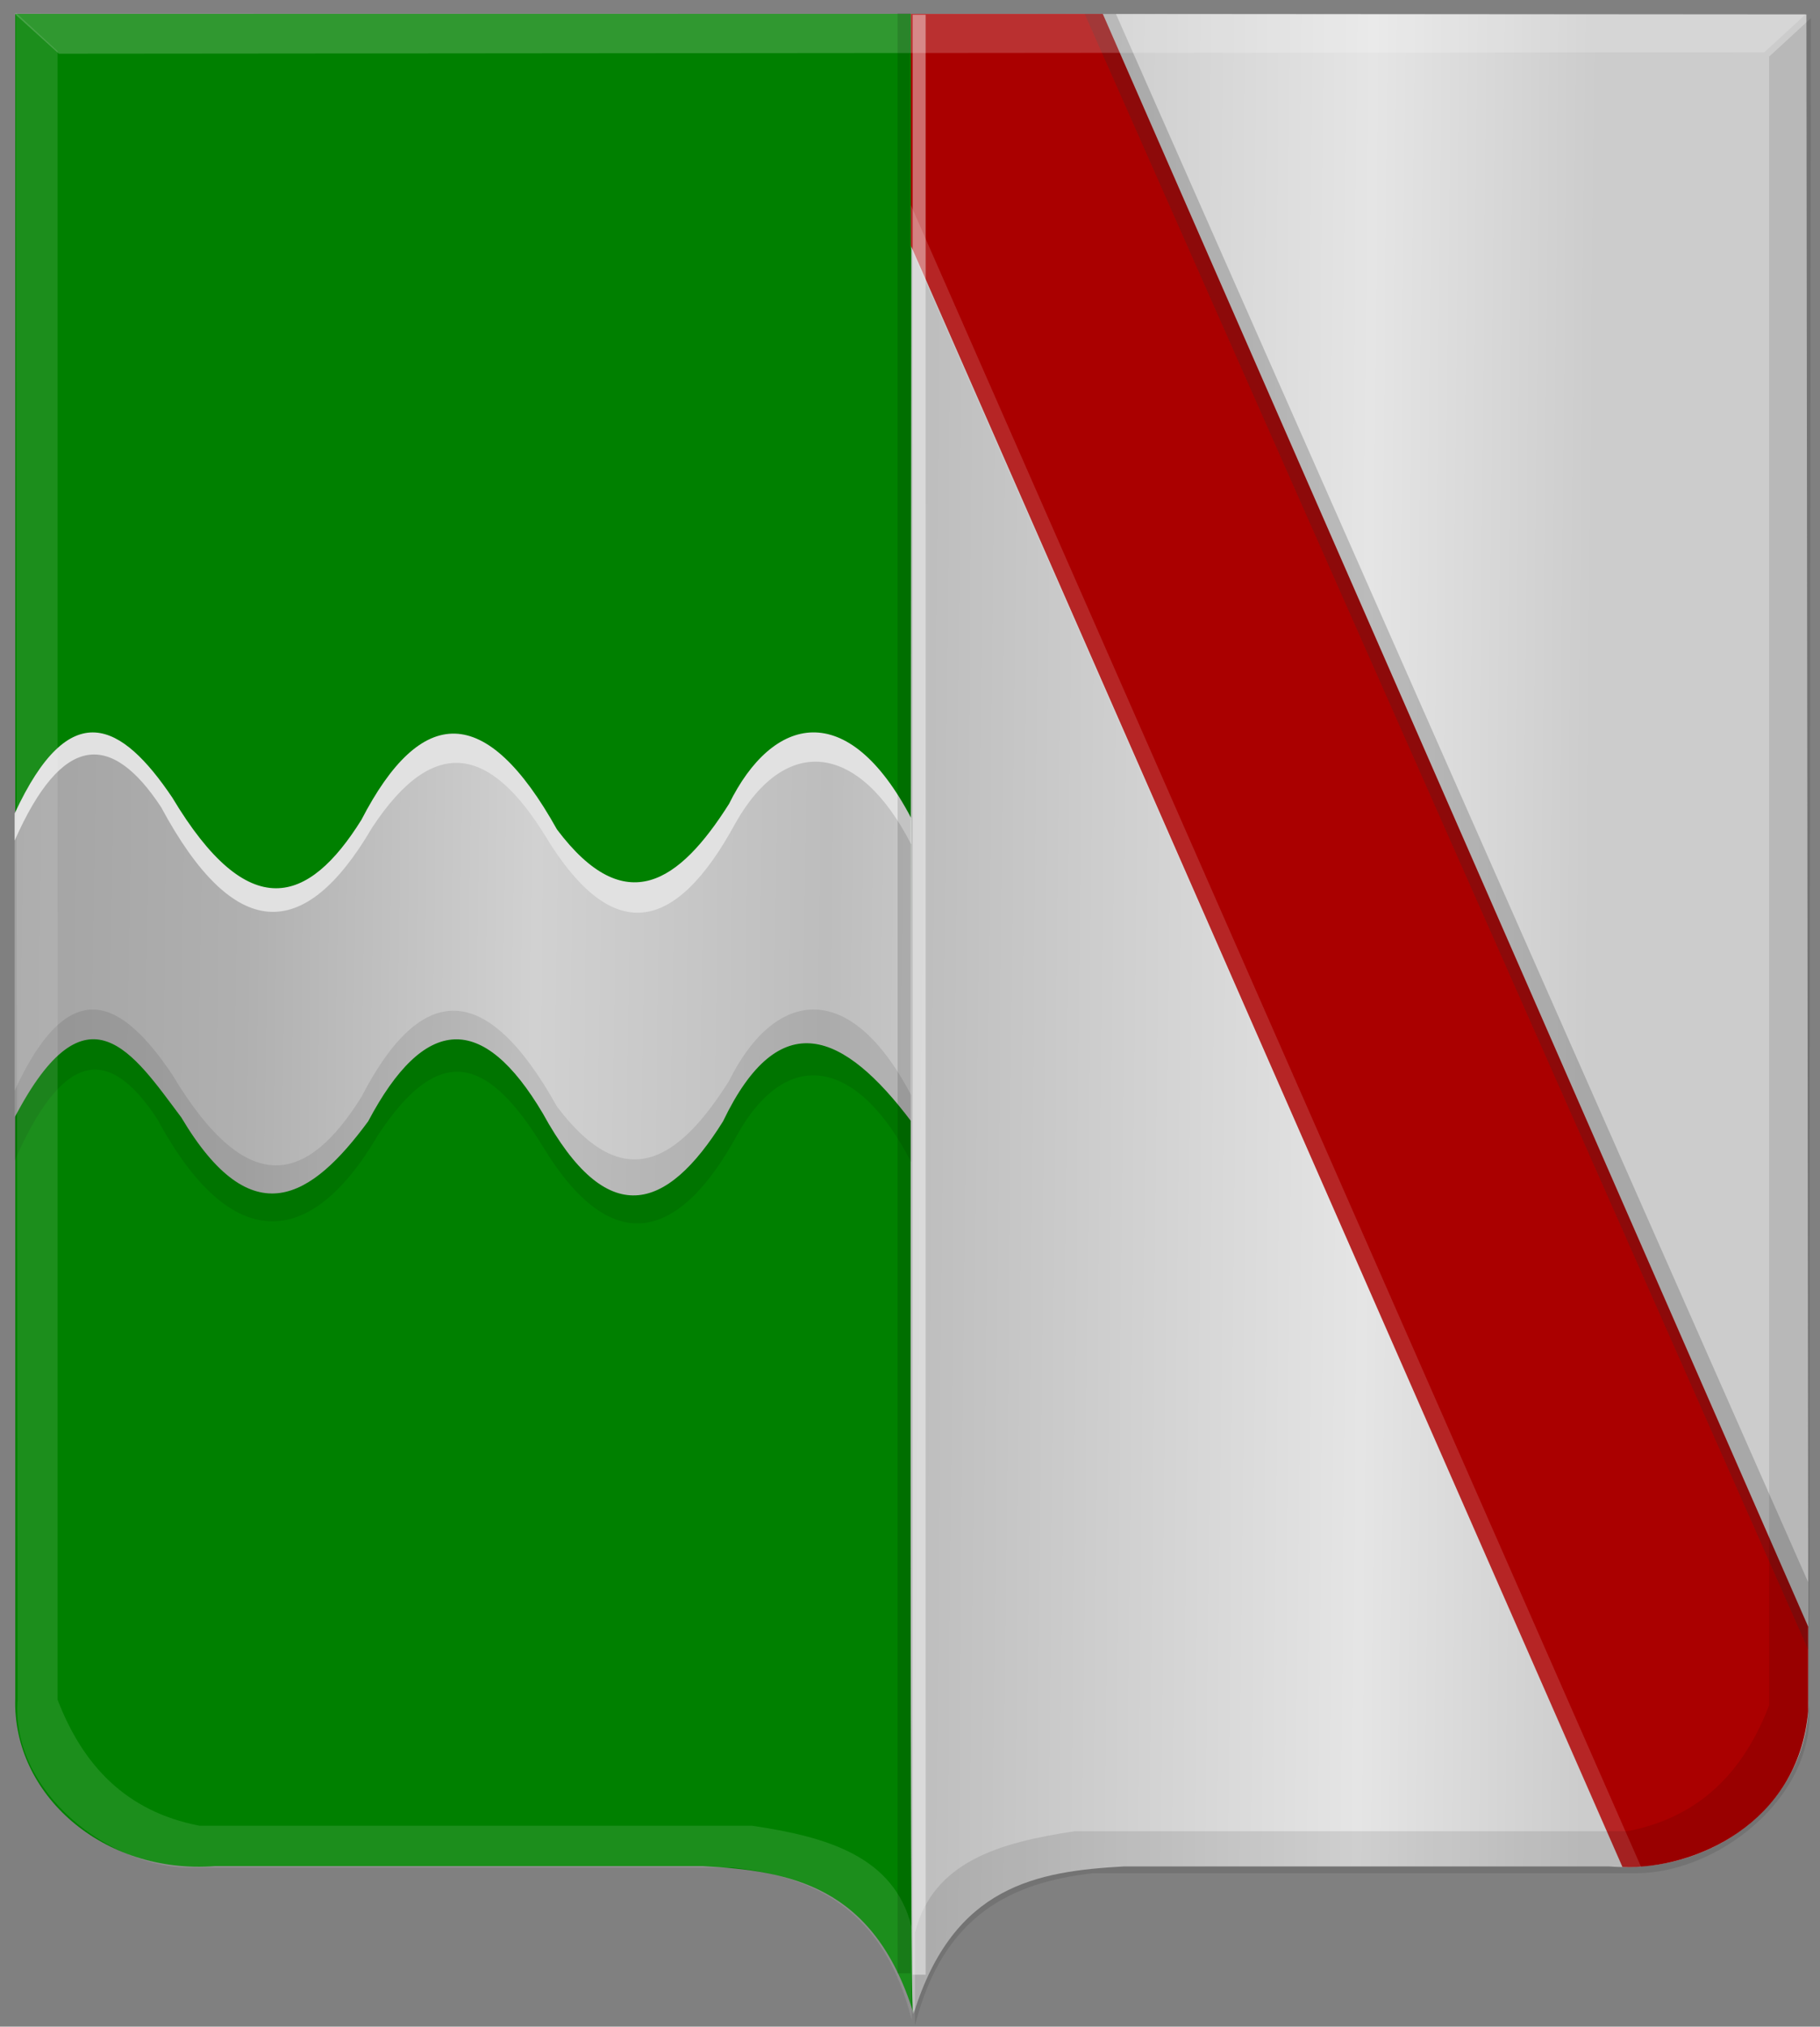 <?xml version="1.0" encoding="UTF-8" standalone="no"?>
<!-- Created with Inkscape (http://www.inkscape.org/) -->

<svg
   xmlns:dc="http://purl.org/dc/elements/1.1/"
   xmlns:cc="http://creativecommons.org/ns#"
   xmlns:rdf="http://www.w3.org/1999/02/22-rdf-syntax-ns#"
   xmlns:svg="http://www.w3.org/2000/svg"
   xmlns="http://www.w3.org/2000/svg"
   xmlns:xlink="http://www.w3.org/1999/xlink"
   xmlns:sodipodi="http://sodipodi.sourceforge.net/DTD/sodipodi-0.dtd"
   xmlns:inkscape="http://www.inkscape.org/namespaces/inkscape"
   width="164.812"
   height="183.438"
   id="svg21588"
   version="1.1"
   inkscape:version="0.48.4 r9939"
   sodipodi:docname="Nieuw document 85">
  <rect width="100%" height="100%" fill="#808080" stroke="none"/>
  <defs
     id="defs21590">
    <linearGradient
       y2="702.076"
       x2="371.643"
       y1="702.076"
       x1="79.31"
       gradientTransform="matrix(0.278,0,0,0.27,234.364,229.809)"
       gradientUnits="userSpaceOnUse"
       id="linearGradient122023"
       xlink:href="#linearGradient6068-7-8-2-6-8-8-8-2-6-8-95-4-9-8-0-9-7-9-1-4-0-4-4-3-0-2-2-5-2"
       inkscape:collect="always" />
    <linearGradient
       inkscape:collect="always"
       id="linearGradient6068-7-8-2-6-8-8-8-2-6-8-95-4-9-8-0-9-7-9-1-4-0-4-4-3-0-2-2-5-2">
      <stop
         style="stop-color:#ffffff;stop-opacity:1;"
         offset="0"
         id="stop6070-9-2-0-0-2-4-8-8-2-2-3-5-0-2-3-0-3-9-6-6-5-9-0-8-1-5-0-6-2" />
      <stop
         style="stop-color:#ffffff;stop-opacity:0;"
         offset="1"
         id="stop6072-5-9-0-2-9-0-7-1-0-1-25-5-5-6-4-0-4-6-5-1-9-4-5-3-4-5-7-7-1" />
    </linearGradient>
    <linearGradient
       y2="702.076"
       x2="371.643"
       y1="702.076"
       x1="79.31"
       gradientTransform="matrix(0.278,0,0,0.27,234.364,229.809)"
       gradientUnits="userSpaceOnUse"
       id="linearGradient122025"
       xlink:href="#linearGradient6060-3-3-4-8-3-6-0-4-6-9-5-7-4-0-0-1-6-3-5-2-3-0-7-2-5-3-6-8-5"
       inkscape:collect="always" />
    <linearGradient
       inkscape:collect="always"
       id="linearGradient6060-3-3-4-8-3-6-0-4-6-9-5-7-4-0-0-1-6-3-5-2-3-0-7-2-5-3-6-8-5">
      <stop
         style="stop-color:#000000;stop-opacity:1;"
         offset="0"
         id="stop6062-1-5-6-6-5-3-0-6-5-7-8-1-1-3-5-3-5-4-4-1-4-3-2-7-5-3-0-4-3" />
      <stop
         style="stop-color:#000000;stop-opacity:0;"
         offset="1"
         id="stop6064-2-9-0-5-9-6-5-7-1-6-6-1-0-8-3-8-1-8-1-1-2-6-1-8-5-7-7-9-8" />
    </linearGradient>
    <linearGradient
       y2="569.505"
       x2="776.167"
       y1="569.505"
       x1="483.834"
       gradientTransform="matrix(-0.278,0,0,0.269,553.003,266.032)"
       gradientUnits="userSpaceOnUse"
       id="linearGradient121905"
       xlink:href="#linearGradient6130-8-4-0-1-1-8-9-2-6-7-6-7-7-8-7-0-4-6-7-9-0-8-8-8-9-4-1-6-8-6-6-4"
       inkscape:collect="always" />
    <linearGradient
       inkscape:collect="always"
       id="linearGradient6130-8-4-0-1-1-8-9-2-6-7-6-7-7-8-7-0-4-6-7-9-0-8-8-8-9-4-1-6-8-6-6-4">
      <stop
         style="stop-color:#000000;stop-opacity:1;"
         offset="0"
         id="stop6132-5-0-1-9-8-8-5-3-4-0-5-2-4-5-3-6-9-0-8-9-0-6-7-2-9-8-9-8-0-8-5-1" />
      <stop
         style="stop-color:#000000;stop-opacity:0;"
         offset="1"
         id="stop6134-7-7-6-8-4-2-3-9-1-8-3-2-0-9-3-7-5-2-3-2-1-2-5-7-0-7-3-3-6-3-7-3" />
    </linearGradient>
    <linearGradient
       y2="702.076"
       x2="371.643"
       y1="702.076"
       x1="79.31"
       gradientTransform="matrix(-0.278,0,0,0.269,440.573,230.409)"
       gradientUnits="userSpaceOnUse"
       id="linearGradient121907"
       xlink:href="#linearGradient6060-6-1-3-7-5-6-1-9-8-2-5-2-4-4-5-9-0-4-8-3-5-6-5-1-1-0-0-9-8-1-4-4-4"
       inkscape:collect="always" />
    <linearGradient
       inkscape:collect="always"
       id="linearGradient6060-6-1-3-7-5-6-1-9-8-2-5-2-4-4-5-9-0-4-8-3-5-6-5-1-1-0-0-9-8-1-4-4-4">
      <stop
         style="stop-color:#000000;stop-opacity:1;"
         offset="0"
         id="stop6062-8-8-6-5-0-3-3-9-5-6-6-4-1-8-4-9-0-8-6-7-3-0-3-2-2-3-2-7-4-9-8-5-1" />
      <stop
         style="stop-color:#000000;stop-opacity:0;"
         offset="1"
         id="stop6064-5-9-1-4-2-7-5-5-1-3-9-6-9-8-1-8-4-2-5-1-3-7-9-5-6-5-3-9-9-8-4-7-7" />
    </linearGradient>
    <linearGradient
       inkscape:collect="always"
       xlink:href="#linearGradient21651"
       id="linearGradient4421"
       gradientUnits="userSpaceOnUse"
       x1="0"
       y1="174.07"
       x2="30"
       y2="174.07"
       gradientTransform="translate(0,158.891)" />
    <linearGradient
       id="linearGradient21651">
      <stop
         id="stop21653"
         offset="0"
         style="stop-color:#cc992d;stop-opacity:1;" />
      <stop
         id="stop21655"
         offset="0.143"
         style="stop-color:#e1a832;stop-opacity:1;" />
      <stop
         style="stop-color:#e5cf5c;stop-opacity:1;"
         offset="0.321"
         id="stop21657" />
      <stop
         id="stop21659"
         offset="0.5"
         style="stop-color:#e5c547;stop-opacity:1;" />
      <stop
         style="stop-color:#ffffa3;stop-opacity:1;"
         offset="0.75"
         id="stop21661" />
      <stop
         id="stop21663"
         offset="0.875"
         style="stop-color:#ffd94d;stop-opacity:1;" />
      <stop
         style="stop-color:#ffdb4e;stop-opacity:1;"
         offset="1"
         id="stop21665" />
    </linearGradient>
    <linearGradient
       gradientUnits="userSpaceOnUse"
       y2="174.07"
       x2="30"
       y1="174.07"
       x1="0"
       id="linearGradient4379"
       xlink:href="#linearGradient21651"
       inkscape:collect="always" />
    <linearGradient
       id="linearGradient4070-8-2-8-8-7-0-6-5">
      <stop
         style="stop-color:#a3a3a3;stop-opacity:1;"
         offset="0"
         id="stop4072-1-2-6-4-1-4-7-9" />
      <stop
         style="stop-color:#b0b0b0;stop-opacity:1;"
         offset="0.143"
         id="stop4074-8-0-7-0-4-8-7-1" />
      <stop
         id="stop4076-6-1-0-3-7-5-9-8"
         offset="0.321"
         style="stop-color:#d1d1d1;stop-opacity:1;" />
      <stop
         style="stop-color:#bdbdbd;stop-opacity:1;"
         offset="0.5"
         id="stop4078-0-2-8-7-6-7-6-1" />
      <stop
         id="stop4080-2-7-1-8-8-3-4-7"
         offset="0.75"
         style="stop-color:#e5e5e5;stop-opacity:1;" />
      <stop
         style="stop-color:#cccccc;stop-opacity:1;"
         offset="0.875"
         id="stop4082-4-7-8-3-2-3-1-8" />
      <stop
         id="stop4084-9-0-3-1-3-0-9-6"
         offset="1"
         style="stop-color:#cccccc;stop-opacity:1;" />
    </linearGradient>
    <linearGradient
       gradientUnits="userSpaceOnUse"
       y2="204.963"
       x2="29.643"
       y1="204.963"
       x1="3.214"
       id="linearGradient4389"
       xlink:href="#linearGradient4070-8-2-8-8-7-0-6-5"
       inkscape:collect="always"
       gradientTransform="translate(336.429,486.112)" />
    <linearGradient
       inkscape:collect="always"
       xlink:href="#linearGradient4070-8-2-8-8-7-0-6-5"
       id="linearGradient22225"
       x1="249.906"
       y1="410.635"
       x2="397.157"
       y2="412.656"
       gradientUnits="userSpaceOnUse" />
    <linearGradient
       inkscape:collect="always"
       xlink:href="#linearGradient4070-8-2-8-8-7-0-6-5"
       id="linearGradient22233"
       x1="250.432"
       y1="413.532"
       x2="413.048"
       y2="415.047"
       gradientUnits="userSpaceOnUse" />
  </defs>
  <sodipodi:namedview
     id="base"
     pagecolor="#ffffff"
     bordercolor="#666666"
     borderopacity="1.0"
     inkscape:pageopacity="0.0"
     inkscape:pageshadow="2"
     inkscape:zoom="1.979899"
     inkscape:cx="-1.4641036"
     inkscape:cy="64.592333"
     inkscape:document-units="px"
     inkscape:current-layer="layer1"
     showgrid="false"
     fit-margin-top="0"
     fit-margin-left="0"
     fit-margin-right="0"
     fit-margin-bottom="0"
     inkscape:window-width="1600"
     inkscape:window-height="837"
     inkscape:window-x="-8"
     inkscape:window-y="-8"
     inkscape:window-maximized="1" />
  <g
     inkscape:label="Laag 1"
     inkscape:groupmode="layer"
     id="layer1"
     transform="translate(-248.781,-323.281)">
    <path
       style="fill:#008000;fill-opacity:1;stroke:#000000;stroke-width:1px;stroke-linecap:butt;stroke-linejoin:miter;stroke-opacity:0"
       d="m 331.493,324.535 -81.33,0 0,152.465 c -0.268,8.682 7.938,15.974 18.108,15.183 l 22.888,0 21.227,0 c 7.904,0.444 15.492,1.706 19.108,13.285 3.27,-61.397 3.486,-121.78 0,-180.934 z"
       id="path2830"
       sodipodi:nodetypes="cccccccc"
       inkscape:connector-curvature="0" />
    <path
       style="fill:url(#linearGradient22233);fill-opacity:1;stroke:#000000;stroke-width:1px;stroke-linecap:butt;stroke-linejoin:miter;stroke-opacity:0"
       d="m 331.294,324.536 81.068,0.061 0.179,152.436 c 0.267,8.682 -7.907,15.974 -18.037,15.183 l -22.798,0 -21.143,0 c -7.873,0.444 -15.431,1.706 -19.033,13.285 -1.469,-57.76 11.19,-67.112 -0.06,0.025 -0.468,2.795 -0.064,-178.162 -0.177,-180.991 z"
       id="path2830-1"
       sodipodi:nodetypes="cccccccscc"
       inkscape:connector-curvature="0" />
    <path
       style="fill:#aa0000;stroke:#000000;stroke-width:1px;stroke-linecap:butt;stroke-linejoin:miter;stroke-opacity:0"
       d="m 348.644,324.536 -17.375,0 0,20.982 64.438,146.75 c 6.483,0.241 15.894,-3.893 16.812,-14.069 l 0,-7.69 z"
       id="path121254"
       inkscape:connector-curvature="0"
       sodipodi:nodetypes="ccccccc" />
    <path
       style="fill:#ffffff;fill-opacity:0.146;stroke:#000000;stroke-width:1px;stroke-linecap:butt;stroke-linejoin:miter;stroke-opacity:0"
       d="m 331.269,345.767 64.437,146.5 1.688,0 -66.125,-150.408 z"
       id="path121256"
       inkscape:connector-curvature="0" />
    <path
       style="fill:#2e2e2e;fill-opacity:0.227;stroke:#000000;stroke-width:1px;stroke-linecap:butt;stroke-linejoin:miter;stroke-opacity:0"
       d="m 347.005,324.536 65.514,148.044 0,-6.092 -62.686,-141.952 z"
       id="path121258"
       inkscape:connector-curvature="0" />
    <path
       style="fill:url(#linearGradient22225);fill-opacity:1;stroke:#000000;stroke-width:0.403px;stroke-linecap:butt;stroke-linejoin:miter;stroke-opacity:0"
       d="m 250.108,397.219 c 3.876,-7.825 8.322,-11.788 15.093,0 5.354,8.179 10.918,10.257 16.919,-0.353 5.445,-9.414 10.703,-8.478 15.824,0 5.599,9.063 11.036,9.192 16.311,0.353 4.845,-8.367 10.256,-10.984 17.041,0.353 l 0,27.206 c -6.098,-8.08 -11.913,-10.687 -17.041,0 -5.145,8.244 -10.518,9.855 -16.311,-0.707 -5.437,-9.186 -10.711,-8.951 -15.824,0.707 -5.127,6.957 -10.506,10.434 -16.919,-0.353 -4.335,-5.77 -8.552,-12.522 -15.093,0 l 0,-27.206 z"
       id="path2852-1-7"
       sodipodi:nodetypes="ccccccccccccc"
       inkscape:connector-curvature="0" />
    <path
       style="fill:#e1e1e1;fill-opacity:1;stroke:#000000;stroke-width:0.403px;stroke-linecap:butt;stroke-linejoin:miter;stroke-opacity:0;opacity:1"
       d="m 250.108,396.912 c 5.006,-10.816 9.69,-8.249 14.272,-1.446 6.912,11.54 12.341,9.688 17.126,2.024 5.417,-10.472 11.301,-10.632 17.713,0.867 6.189,8.22 11.087,4.787 15.579,-2.313 3.951,-8.01 10.739,-9.672 16.496,1.282 l 0,2.38 c -4.666,-9.129 -11.299,-10.061 -15.909,-1.928 -5.469,10.086 -11.195,11.112 -17.233,1.156 -4.777,-7.764 -9.915,-9.507 -15.686,-0.723 -6.158,10.513 -12.516,10.35 -19.1,-1.879 -4.546,-6.907 -8.997,-6.627 -13.259,3.036 l 0,-2.458 z"
       id="path8922-6-5"
       sodipodi:nodetypes="ccccccccccccc"
       inkscape:connector-curvature="0" />
    <path
       style="fill:#000000;fill-opacity:0.094;stroke:#000000;stroke-width:0.403px;stroke-linecap:butt;stroke-linejoin:miter;stroke-opacity:0"
       d="m 250.108,421.993 c 5.006,-10.816 9.69,-8.249 14.272,-1.446 6.912,11.54 12.341,9.688 17.126,2.024 5.417,-10.472 11.301,-10.632 17.713,0.867 6.189,8.22 11.087,4.787 15.579,-2.313 3.951,-8.01 10.739,-9.672 16.496,1.282 l 0,6.06 c -4.666,-9.129 -11.085,-10.705 -15.696,-2.572 -5.469,10.086 -11.622,11.112 -17.66,1.156 -4.777,-7.764 -9.168,-9.796 -14.939,-1.012 -6.158,10.513 -13.405,10.734 -19.989,-1.495 -4.546,-6.907 -8.642,-5.869 -12.904,3.794 l 0,-6.346 z"
       id="path8922-3-2-9"
       sodipodi:nodetypes="ccccccccccccc"
       inkscape:connector-curvature="0" />
    <path
       style="fill:#ffffff;fill-opacity:0.11;stroke:#000000;stroke-width:0.998px;stroke-linecap:butt;stroke-linejoin:miter;stroke-opacity:0"
       d="m 250.211,324.423 3.785,3.485 0,149.215 c 2.275,5.923 6.18,10.121 12.836,11.405 l 50.028,0 c 6.799,1.007 12.883,2.758 14.482,9.187 l 0,8.395 c -2.538,-10.057 -8.797,-12.95 -16.127,-13.781 l -48.876,0 c -7.526,0.184 -16.641,-6.85 -15.963,-15.207 l -0.165,-152.7 z"
       id="path4051-6-0"
       sodipodi:nodetypes="ccccccccccc"
       inkscape:connector-curvature="0" />
    <path
       style="fill:#ffffff;fill-opacity:0.188;stroke:#000000;stroke-width:1px;stroke-linecap:butt;stroke-linejoin:miter;stroke-opacity:0"
       d="m 250.086,324.509 4.022,3.633 154.45,-0.132 3.769,-3.464 z"
       id="path10406"
       inkscape:connector-curvature="0"
       sodipodi:nodetypes="ccccc" />
    <path
       style="fill:#000000;fill-opacity:0.098;stroke:#000000;stroke-width:0.998px;stroke-linecap:butt;stroke-linejoin:miter;stroke-opacity:0"
       d="m 412.772,324.923 -3.785,3.485 0,149.215 c -2.275,5.923 -6.18,10.121 -12.836,11.405 l -50.028,0 c -6.799,1.007 -12.883,2.758 -14.482,9.187 l 0,8.395 c 2.538,-10.057 8.797,-12.95 16.127,-13.781 l 48.876,0 c 7.526,0.184 16.641,-6.85 15.963,-15.207 l 0.165,-152.7 z"
       id="path4051-6"
       sodipodi:nodetypes="ccccccccccc"
       inkscape:connector-curvature="0" />
    <rect
       style="fill:#ffffff;fill-opacity:0.423;stroke:#000000;stroke-width:2.321;stroke-miterlimit:4;stroke-opacity:0;stroke-dasharray:none"
       id="rect122090"
       width="1.178"
       height="177.401"
       x="331.425"
       y="324.617" />
    <rect
       style="fill:#000000;fill-opacity:0.135;stroke:#000000;stroke-width:2.321;stroke-miterlimit:4;stroke-opacity:0;stroke-dasharray:none"
       id="rect122090-9"
       width="1.178"
       height="177.401"
       x="330.064"
       y="324.489" />
  </g>
</svg>
